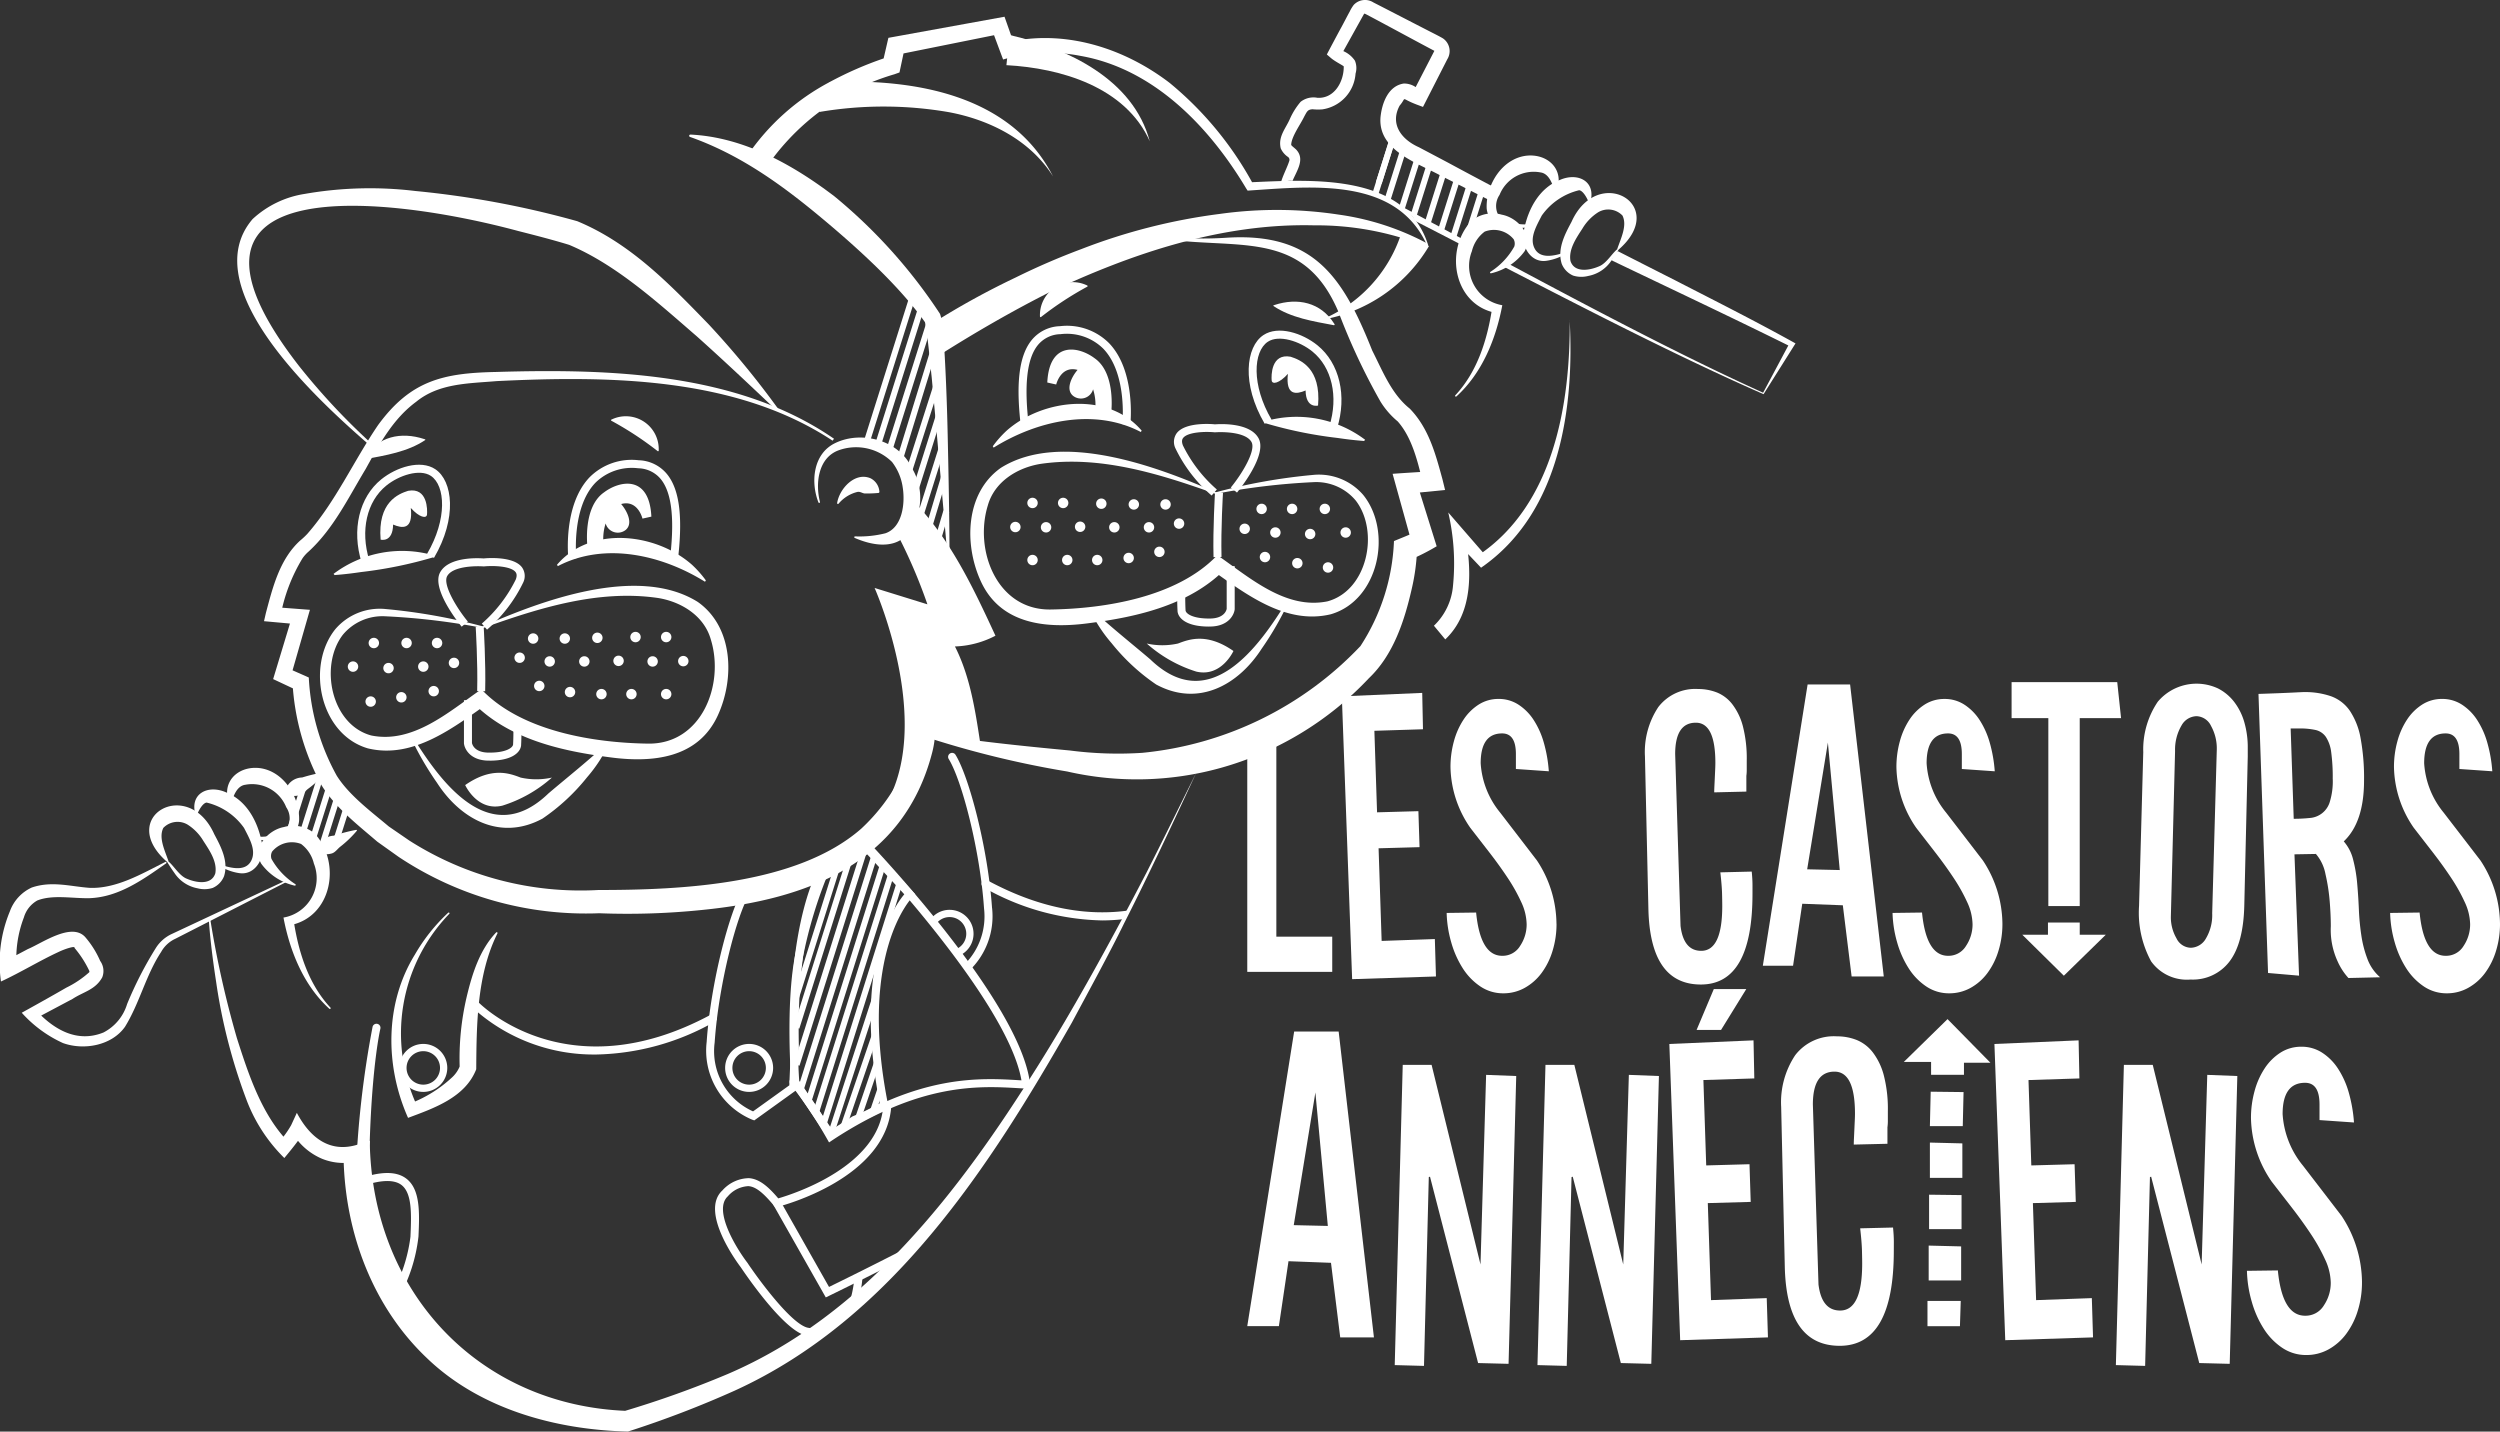 <svg xmlns="http://www.w3.org/2000/svg" xmlns:xlink="http://www.w3.org/1999/xlink" width="266.957" height="152.871" viewBox="0 0 266.957 152.871"><rect x="0" y="0" width="266.957" height="152.871" fill="#333333" stroke="none"/><defs><clipPath id="a"><rect width="266.957" height="152.871" fill="none"/></clipPath></defs><g clip-path="url(#a)"><path d="M99,55.581c3.976,4.063,6.45,9.324,8.813,14.435a10.038,10.038,0,0,1-6.106,1.051l.58-1.4a4.468,4.468,0,0,1,1.1,1.3c1.7,3.249,2.251,6.911,2.8,10.494l-.9.187a.894.894,0,0,1-.193.029c-.045,0-.123,0-.167,0a32.467,32.467,0,0,1-4.973-1.162l1.413-1.148a10.126,10.126,0,0,1-.307,3.113c-3.07,11.884-13.4,15.7-24.506,16.813a77.876,77.876,0,0,1-11.053.358,36.068,36.068,0,0,1-21.41-6.014l-2.285-1.628c-2.088-1.793-4.524-3.673-5.976-6.065a26.079,26.079,0,0,1-3.078-10.885l.54.814-2.01-.944-.6-.281.214-.708,1.871-6.182.719,1.05-2.857-.259-.921-.084.2-.876c.732-2.745,1.467-5.729,3.651-7.727a8.1,8.1,0,0,0,.77-.717c3.042-3.477,4.946-7.783,7.557-11.62,3.486-4.769,6.952-5.557,12.588-5.673,12.1-.362,25.813.031,36.1,7.131l-.153.206c-10.326-6.83-23.921-6.947-35.891-6.36-2.976.259-6.131.214-8.566,2.2-2.479,1.823-3.918,4.5-5.4,7.183-1.843,3.044-3.406,6.342-6.084,8.807a3.965,3.965,0,0,0-.652.717,18.2,18.2,0,0,0-2.359,6.18l-.716-.959c.817.06,3.114.239,3.858.293-.138.471-1.871,6.529-2.061,7.183l-.385-.989c.453.216,1.924.847,2.325,1.036a24.076,24.076,0,0,0,2.983,10.48c1.308,2.085,3.677,3.839,5.562,5.425l2.184,1.5a34.012,34.012,0,0,0,20.2,5.284c8.818,0,21.186-.54,28.054-6.54,3.412-3.162,6.156-7.93,5.63-12.686,1.784.567,3.692,1.226,5.512,1.637l.253.047.1.015.024,0h-.017a.819.819,0,0,0-.188.028l-.765,1.111a40.668,40.668,0,0,0-1.571-7.868,5.317,5.317,0,0,0-1.092-1.989l-2.157-1.893c2.307.452,5.2,1.093,7.442.076l-.315.838c-2.033-4.928-4.073-10.057-7.524-14.187L99,55.581" transform="translate(-1.516 -2.132)" fill="#fff"/><path d="M41,48.767c-5.311-4.6-19-16.881-12.665-24.291a10.55,10.55,0,0,1,5.549-2.685A40.482,40.482,0,0,1,45.7,21.476,99.4,99.4,0,0,1,63,24.7c5.678,2.352,9.879,6.73,14.009,10.986a94.892,94.892,0,0,1,7.4,8.986c.091.118-.086.278-.194.169-2.809-2.665-5.611-5.31-8.469-7.865-4.153-3.588-8.552-7.617-13.6-9.745-1.741-.535-3.616-1.018-5.464-1.486-13.482-3.644-40.045-7-23.392,14.415a71.212,71.212,0,0,0,7.873,8.411c.13.1-.042.307-.166.2" transform="translate(-1.363 -1.082)" fill="#fff"/><path d="M105.092,59.7c-.36-4.174-1.268-14.647-1.648-18.667-.174-1.542-.413-4.419-.716-5.857-2.78-3.939-7.343-8.064-11.331-11.37-4.177-3.464-8.571-6.586-13.76-8.411a.13.13,0,0,1,.045-.252c5.677.268,10.952,3.217,15.384,6.6a55.907,55.907,0,0,1,11.269,12.549,6.673,6.673,0,0,1,.345,1.926c.248,3.561.394,7.411.474,10.969.091,4.169.177,8.335.195,12.5,0,.151-.246.176-.256.011" transform="translate(-3.958 -0.773)" fill="#fff"/><path d="M62.675,63.4c3.58-4.212,10.561-3.411,14.413-.006a11.5,11.5,0,0,1,1.486,1.674l-.092.144c-4.583-2.858-10.718-4.291-15.715-1.668l-.092-.144" transform="translate(-3.199 -3.09)" fill="#fff"/><path d="M48.247,62.658a45.289,45.289,0,0,1-7.764,1.592c-.863.128-1.755.24-2.838.325l-.111-.13a12.16,12.16,0,0,1,10.755-1.954l-.041.166" transform="translate(-1.916 -3.166)" fill="#fff"/><path d="M92.076,56.169c-.855-2.178-.582-5.221,1.8-6.349,2.823-1.363,6.816-.291,8.167,2.656a6.147,6.147,0,0,1-.649,7.28c-1.509,1.448-3.83.9-5.444.2a.087.087,0,0,1,.034-.167,11.389,11.389,0,0,0,3.25-.334c1.788-.626,2.11-3.138,1.843-4.866a5.8,5.8,0,0,0-1.144-2.743,5.474,5.474,0,0,0-5.692-1.254c-2.178.788-2.52,3.5-2.006,5.52a.086.086,0,0,1-.162.055" transform="translate(-4.677 -2.513)" fill="#fff"/><path d="M68.866,47.166a3.509,3.509,0,0,1,4.982,3.345.07.07,0,0,1-.113.051,35.177,35.177,0,0,0-4.942-3.242c-.084-.062,0-.137.073-.155" transform="translate(-3.51 -2.391)" fill="#fff"/><path d="M41.007,51.385c1.441-2.292,3.906-2.809,6.378-2,.048.013.148.028.123.1-1.885,1.274-4.266,1.644-6.468,2.06-.106,0-.087-.107-.033-.168" transform="translate(-2.091 -2.503)" fill="#fff"/><path d="M53.407,70.253c6.265-2.773,16.564-6.6,22.938-2.614,3.808,2.679,3.945,8.173,2.159,12.087-2.1,4.627-6.974,5.106-11.442,4.518-5.361-.688-11.122-1.979-14.983-6.118l2.021.24c-3.7,2.576-8.06,6.1-12.978,4.913-5.148-1.5-6.615-8.855-3.462-12.746A6.236,6.236,0,0,1,43.018,68.4a61.968,61.968,0,0,1,10.389,1.855m.019.17a72.985,72.985,0,0,0-10.438-1.251,5.493,5.493,0,0,0-4.552,1.989c-2.518,3.312-1.226,9.592,3.049,10.74,4.425.894,8.245-2.49,11.641-4.857l.117-.086.094.111c4.242,4.367,11.844,5.62,17.722,5.7,5.7.072,8.167-6.307,6.684-11.113-.708-2.524-3.131-4.025-5.61-4.433-6.372-.939-12.744,1.062-18.706,3.2" transform="translate(-1.838 -3.365)" fill="#fff"/><path d="M54.526,70.443l-.558-.648a15.058,15.058,0,0,0,3.621-4.7c.2-.512.035-.729-.019-.8-.483-.637-2.337-.71-3.392-.605-.952-.07-3.342-.018-3.915,1.048-.482.894,1,3.37,2.215,4.843l-.66.543c-.336-.408-3.25-4.04-2.308-5.791s4.283-1.525,4.661-1.495c.251-.032,3.151-.282,4.08.94a1.593,1.593,0,0,1,.137,1.627,15.631,15.631,0,0,1-3.861,5.034" transform="translate(-2.518 -3.205)" fill="#fff"/><path d="M54.541,77.412l-.855-.023c.078-3-.156-6.814-.158-6.852l.853-.053c0,.039.238,3.887.159,6.928" transform="translate(-2.732 -3.598)" fill="#fff"/><path d="M61.209,77.158a.556.556,0,1,1-.556-.556.556.556,0,0,1,.556.556" transform="translate(-3.068 -3.91)" fill="#fff"/><path d="M62.381,74.4a.556.556,0,1,1-.556-.556.556.556,0,0,1,.556.556" transform="translate(-3.127 -3.769)" fill="#fff"/><path d="M60.519,71.823a.556.556,0,1,1-.556-.556.556.556,0,0,1,.556.556" transform="translate(-3.032 -3.638)" fill="#fff"/><path d="M59,73.979a.556.556,0,1,1-.556-.556.556.556,0,0,1,.556.556" transform="translate(-2.955 -3.748)" fill="#fff"/><path d="M51.611,74.565a.556.556,0,1,1-.556-.556.556.556,0,0,1,.556.556" transform="translate(-2.578 -3.778)" fill="#fff"/><path d="M49.707,72.326a.556.556,0,1,1-.556-.556.556.556,0,0,1,.556.556" transform="translate(-2.48 -3.663)" fill="#fff"/><path d="M46.275,72.326a.556.556,0,1,1-.556-.556.556.556,0,0,1,.556.556" transform="translate(-2.305 -3.663)" fill="#fff"/><path d="M48.158,74.981a.556.556,0,1,1-.556-.556.556.556,0,0,1,.556.556" transform="translate(-2.401 -3.799)" fill="#fff"/><path d="M49.33,77.744a.556.556,0,1,1-.556-.556.556.556,0,0,1,.556.556" transform="translate(-2.461 -3.94)" fill="#fff"/><path d="M45.689,78.434a.556.556,0,1,1-.556-.556.556.556,0,0,1,.556.556" transform="translate(-2.275 -3.975)" fill="#fff"/><path d="M44.245,75.15a.556.556,0,1,1-.556-.556.556.556,0,0,1,.556.556" transform="translate(-2.202 -3.808)" fill="#fff"/><path d="M42.592,72.326a.556.556,0,1,1-.556-.556.556.556,0,0,1,.556.556" transform="translate(-2.117 -3.663)" fill="#fff"/><path d="M40.249,74.981a.556.556,0,1,1-.556-.556.556.556,0,0,1,.556.556" transform="translate(-1.998 -3.799)" fill="#fff"/><path d="M42.237,78.915a.556.556,0,1,1-.557-.556.556.556,0,0,1,.557.556" transform="translate(-2.099 -4)" fill="#fff"/><path d="M64.082,71.823a.556.556,0,1,1-.556-.556.556.556,0,0,1,.556.556" transform="translate(-3.214 -3.638)" fill="#fff"/><path d="M66.279,74.4a.556.556,0,1,1-.556-.556.556.556,0,0,1,.556.556" transform="translate(-3.326 -3.769)" fill="#fff"/><path d="M64.668,77.848a.556.556,0,1,1-.556-.556.556.556,0,0,1,.556.556" transform="translate(-3.244 -3.945)" fill="#fff"/><path d="M68.205,78.078a.556.556,0,1,1-.556-.556.556.556,0,0,1,.556.556" transform="translate(-3.425 -3.957)" fill="#fff"/><path d="M70.13,74.334a.556.556,0,1,1-.556-.556.556.556,0,0,1,.556.556" transform="translate(-3.523 -3.766)" fill="#fff"/><path d="M67.744,71.74a.556.556,0,1,1-.556-.556.556.556,0,0,1,.556.556" transform="translate(-3.401 -3.633)" fill="#fff"/><path d="M72.038,71.656a.556.556,0,1,1-.556-.556.556.556,0,0,1,.556.556" transform="translate(-3.62 -3.629)" fill="#fff"/><path d="M73.963,74.4a.556.556,0,1,1-.556-.556.556.556,0,0,1,.556.556" transform="translate(-3.719 -3.769)" fill="#fff"/><path d="M71.578,78.078a.556.556,0,1,1-.556-.556.556.556,0,0,1,.556.556" transform="translate(-3.597 -3.957)" fill="#fff"/><path d="M75.491,78.078a.556.556,0,1,1-.556-.556.556.556,0,0,1,.556.556" transform="translate(-3.797 -3.957)" fill="#fff"/><path d="M77.416,74.364a.556.556,0,1,1-.556-.556.556.556,0,0,1,.556.556" transform="translate(-3.895 -3.767)" fill="#fff"/><path d="M75.491,71.656a.556.556,0,1,1-.556-.556.556.556,0,0,1,.556.556" transform="translate(-3.797 -3.629)" fill="#fff"/><path d="M40.669,62.74c-1.088-3.481-.269-6.966,2.089-8.879,1.617-1.311,4.19-2.14,5.771-1.093,1.879,1.245,2.362,5.218-.133,9.468l-.737-.433c2.17-3.7,1.958-7.288.4-8.321-1.182-.783-3.392-.067-4.761,1.044-2.083,1.69-2.794,4.815-1.811,7.96Z" transform="translate(-2.052 -2.669)" fill="#fff"/><path d="M46.208,82.544c3.214,5.307,8.464,12.414,14.706,6.394,1.877-1.6,4.573-3.742,6.33-5.44l.143.093a15.35,15.35,0,0,1-2.341,3.616,21.687,21.687,0,0,1-4.77,4.421c-4.461,2.413-8.726.1-11.257-3.821a32.983,32.983,0,0,1-2.964-5.184Z" transform="translate(-2.351 -4.213)" fill="#fff"/><path d="M52.345,88.271s1.28,2.83,3.962,2.2a14.425,14.425,0,0,0,5.3-3,7.683,7.683,0,0,1-3.34,0c-1.187-.455-3.094-1.17-5.922.8" transform="translate(-2.672 -4.439)" fill="#fff"/><path d="M54.951,85.244H54.8c-1.9-.028-2.528-1.218-2.593-1.843l0-4.609h.855v4.564c.011.059.182,1.009,1.753,1.032,1.83.027,2.588-.5,2.638-.857a26.265,26.265,0,0,0,0-2.719l.854-.036a26.613,26.613,0,0,1,0,2.871c-.106.779-1.045,1.6-3.349,1.6" transform="translate(-2.665 -4.022)" fill="#fff"/><path d="M75.588,62.945l-.848-.109c.6-4.6.292-7.559-.927-9.041a3.2,3.2,0,0,0-2.4-1.148A5.535,5.535,0,0,0,66.835,54.2c-2.581,2.7-2.035,8-2.029,8.049l-.85.094c-.025-.233-.592-5.745,2.26-8.733a6.353,6.353,0,0,1,5.252-1.82,4.055,4.055,0,0,1,3,1.459c1.4,1.7,1.752,4.776,1.116,9.693" transform="translate(-3.261 -2.643)" fill="#fff"/><path d="M42.829,60.441s1.3.361,1.332-1.609c.973.416,2.151.6,1.888-1.776.916,1.027,1.689,1.171,1.733.7s.079-2.917-2.019-2.528c-1.046.333-3.27,1.22-2.934,5.217" transform="translate(-2.184 -2.817)" fill="#fff"/><path d="M66.1,61.159s-.526-4.217,1.776-5.807c1.645-1.245,4.831-1.916,5.05,2.593-.605.138-.951.211-.951.211S71.494,56.112,69.7,56.6c.623.726,1.313,2.073.484,2.765a1.352,1.352,0,0,1-2.142-.692,5.428,5.428,0,0,0-.16,2.662,8.267,8.267,0,0,1-1.776-.173" transform="translate(-3.371 -2.778)" fill="#fff"/><path d="M94.2,56.451c.24-1.515,1.891-3.348,3.565-2.641a1.738,1.738,0,0,1,.949,1.44.12.12,0,0,1-.112.129,12.993,12.993,0,0,1-1.372.055c-.3.022-.5-.209-.839-.171a3.8,3.8,0,0,0-2.04,1.264.088.088,0,0,1-.151-.076" transform="translate(-4.808 -2.739)" fill="#fff"/><path d="M84.6,124.6l-.209-.072a7.979,7.979,0,0,1-4.875-8.3c.432-6.352,2.451-14.006,3.9-16.35a.427.427,0,1,1,.727.449c-1.4,2.261-3.349,9.725-3.773,15.959a7.047,7.047,0,0,0,4.1,7.352l3.871-2.781.17-4.022c-.358-13.762,2.971-19.214,3.113-19.44a.428.428,0,0,1,.725.456c-.034.053-3.333,5.5-2.983,18.992l-.188,4.466Z" transform="translate(-4.057 -4.961)" fill="#fff"/><path d="M84.16,117.469a2.562,2.562,0,1,0,2.561,2.562,2.562,2.562,0,0,0-2.561-2.562m0,4.349a1.787,1.787,0,1,1,1.787-1.787,1.787,1.787,0,0,1-1.787,1.787" transform="translate(-4.165 -5.996)" fill="#fff"/><path d="M47.494,117.469a2.562,2.562,0,1,0,2.561,2.562,2.562,2.562,0,0,0-2.561-2.562m0,4.349a1.787,1.787,0,1,1,1.787-1.787,1.787,1.787,0,0,1-1.787,1.787" transform="translate(-2.294 -5.996)" fill="#fff"/><path d="M50.226,102.821a18.366,18.366,0,0,0-3.383,20.642l-.856-.365a13.832,13.832,0,0,0,4.572-2.846,3.281,3.281,0,0,0,.819-1.243l-.04.312a28.831,28.831,0,0,1,.74-7.616c.582-2.45,1.385-5.036,3.154-6.9a.087.087,0,0,1,.134.107c-2.2,4.418-2.228,9.7-2.265,14.509-1.172,3.011-4.511,4.153-7.28,5.189-2.466-5.538-2.5-12.2.727-17.431a19.325,19.325,0,0,1,3.563-4.479.086.086,0,0,1,.115.127" transform="translate(-2.248 -5.241)" fill="#fff"/><path d="M66.377,118.351a19.206,19.206,0,0,1-13.236-5.028.427.427,0,0,1,.623-.585c.092.1,9.419,9.692,24.877,1.344a.427.427,0,1,1,.406.752,26.542,26.542,0,0,1-12.67,3.518" transform="translate(-2.707 -5.748)" fill="#fff"/><path d="M93.061,126.807l-.226-.4a46.124,46.124,0,0,0-3.9-5.824.428.428,0,0,1,.661-.543,46.918,46.918,0,0,1,3.76,5.55c9.385-6.06,15.8-5.677,20.051-5.423l.2.011c-1.477-8.64-17.008-24.935-17.168-25.1a.427.427,0,0,1,.617-.591c.674.7,16.514,17.323,17.472,26.1l.054.5-1.223-.069c-4.2-.249-10.557-.629-19.911,5.532Z" transform="translate(-4.534 -4.816)" fill="#fff"/><path d="M92.62,145.429l-5.6-9.881a.427.427,0,1,1,.744-.421l5.2,9.182c1.112-.544,4.62-2.267,8.133-4.078a.427.427,0,1,1,.392.759c-4.237,2.185-8.468,4.243-8.511,4.263Z" transform="translate(-4.439 -6.886)" fill="#fff"/><path d="M40.463,131.782h-.014a.427.427,0,0,1-.414-.441,104.47,104.47,0,0,1,1.791-15.8.427.427,0,0,1,.837.174c-.015.072-.86,3.607-1.136,11.987-.008.231-.834,4.085-1.064,4.085" transform="translate(-2.044 -5.88)" fill="#fff"/><path d="M95.875,147.325a.427.427,0,0,1-.4-.577,12.189,12.189,0,0,0,.624-2.924.422.422,0,0,1,.457-.4.428.428,0,0,1,.4.456,12.859,12.859,0,0,1-.677,3.162.427.427,0,0,1-.4.278" transform="translate(-4.872 -7.321)" fill="#fff"/><path d="M91.507,149.1h-.033c-.234-.018-1-.1-1.326-.169-2.407-.576-6.481-6.6-6.938-7.282-.168-.217-4.482-5.9-1.959-8.21a3.864,3.864,0,0,1,2.825-1.306c1.126.078,2.078.912,3.135,2.159,1.663-.482,10.839-3.437,11.217-9.956a.428.428,0,1,1,.854.049c-.451,7.758-11.641,10.685-12.116,10.806l-.263.066-.172-.208c-1.17-1.414-1.957-2.012-2.714-2.064a3.086,3.086,0,0,0-2.188,1.084c-1.618,1.483.95,5.615,2.075,7.081,1.206,1.807,4.678,6.527,6.433,6.947.245.053.929.128,1.2.149a.428.428,0,0,1-.032.854" transform="translate(-4.107 -6.326)" fill="#fff"/><path d="M44.228,145.576a.418.418,0,0,1-.191-.046.427.427,0,0,1-.192-.573,16.9,16.9,0,0,0,2.025-6.153c.1-2.332.206-4.666-.978-5.545-.809-.6-2.269-.537-4.336.189a.428.428,0,1,1-.284-.807c2.385-.838,4.062-.861,5.129-.068,1.549,1.149,1.436,3.713,1.327,6.194a17.384,17.384,0,0,1-2.118,6.572.426.426,0,0,1-.382.236" transform="translate(-2.041 -6.737)" fill="#fff"/><path d="M38.844,129.393c0,.24-.01.482-.009.72.041-.006.079-.026.12-.028a2.565,2.565,0,0,0,.281-.081,10.521,10.521,0,0,0,.916-.548c.139-.09.287-.168.431-.25,0-.269,0-.536.01-.809l.091-1.3-1.21.386c-3.084,1-5.2-.774-6.576-3.367l-.607,1.316a10.222,10.222,0,0,1-.822,1.228c-2.5-2.894-3.809-6.884-4.97-10.514a105.631,105.631,0,0,1-2.824-12.567.086.086,0,0,0-.171.019c.155,2.156.435,4.3.761,6.438a59.915,59.915,0,0,0,3.229,12.616,17.28,17.28,0,0,0,4.067,6.288c.483-.58,1-1.21,1.459-1.834a6.778,6.778,0,0,0,2.582,1.92,6.112,6.112,0,0,0,3.242.365" transform="translate(-1.2 -5.284)" fill="#fff"/><path d="M32.951,99.316a6.127,6.127,0,0,1-3.573-2.348c-.989-1.729.75-3.605,2.428-3.911a3.564,3.564,0,0,1,3.305.716c2.852,3.155,1.8,8.9-2.649,9.768l.373-.561c.5,3.353,1.567,6.831,3.937,9.361.076.068-.035.2-.117.125-2.751-2.5-4.219-6.138-4.9-9.742A4.261,4.261,0,0,0,35,96.951a3.665,3.665,0,0,0-1.365-2.086,2.732,2.732,0,0,0-3.091.812.991.991,0,0,0-.069.782,7.588,7.588,0,0,0,2.552,2.7.086.086,0,0,1-.076.152" transform="translate(-1.485 -4.744)" fill="#fff"/><path d="M18.711,96.672c-5.487-4.78,2.232-9.208,5.029-2.962.7,1.308,1.543,2.889,1.043,4.475a2.293,2.293,0,0,1-1.22,1.259,2.933,2.933,0,0,1-1.617.036,3.785,3.785,0,0,1-2.452-1.62c-.282-.389-.54-.786-.786-1.194a.085.085,0,0,1,.028-.117c.577.343,1.217,1.577,2.06,1.906,1.08.467,2.662.689,3.054-.581.211-1.223-.594-2.4-1.27-3.44a5.208,5.208,0,0,0-1.7-1.759,2.107,2.107,0,0,0-2.582.357c-.522,1.05.149,2.386.546,3.54a.088.088,0,0,1-.137.1" transform="translate(-0.857 -4.626)" fill="#fff"/><path d="M21.989,91.531c-.642-2.243,1.314-3.226,3.217-2.407,2.214.857,3.412,3.068,3.861,5.339.435,1.534-.624,3.611-2.449,3.3a5.546,5.546,0,0,1-2-.73.085.085,0,0,1,.074-.154c1.1.355,2.71.779,3.288-.517.5-1.107-.275-2.369-.8-3.41a6.828,6.828,0,0,0-4-2.716c-.355.036-.775.658-1.023,1.3a.09.09,0,0,1-.169,0" transform="translate(-1.116 -4.535)" fill="#fff"/><path d="M25.812,90.267c-.945-2.263.819-4.07,3.144-3.846,2.632.279,4.378,3.114,4.288,5.609a2.187,2.187,0,0,1-1.086,1.736,5.762,5.762,0,0,1-2.982.334,1.12,1.12,0,0,1-.858-.581.085.085,0,0,1,.151-.078.881.881,0,0,0,.755.319,5.307,5.307,0,0,0,2.6-.71,2.1,2.1,0,0,0,.044-2.439,3.924,3.924,0,0,0-4.379-2.4c-.886.12-1.272,1.191-1.514,2.045a.089.089,0,0,1-.167.009" transform="translate(-1.304 -4.41)" fill="#fff"/><path d="M17.75,97.134c-2.459,1.727-5.072,3.623-8.213,3.727-1.806.036-3.936-.4-5.555.246a3.063,3.063,0,0,0-1.43,1.808A12.265,12.265,0,0,0,1.78,108.3L.5,107.6l2.478-1.306c1.534-.645,4.666-2.888,6.121-1.281a9.935,9.935,0,0,1,1.628,2.617l-.12-.184a1.833,1.833,0,0,1,.312,1.864c-.733,1.346-2.032,1.551-3.158,2.3l-4.1,2.177.163-.98c1.924,2.083,4.413,3.54,7.23,2.393a5.06,5.06,0,0,0,2.52-3.037,39.971,39.971,0,0,1,3.055-5.963,3.994,3.994,0,0,1,1.758-1.538l12.035-5.643c.091-.046.178.105.075.155l-11.815,6.041a3.312,3.312,0,0,0-1.473,1.383c-1.644,2.5-2.285,5.433-3.86,7.993-1.422,2.016-4.4,2.543-6.627,1.739a13.28,13.28,0,0,1-4.4-3.236c1.59-.883,3.2-1.775,4.766-2.684a10.6,10.6,0,0,0,2.448-1.647.228.228,0,0,0,0-.14,11.184,11.184,0,0,0-1.589-2.463c.143-.239-.949.083-1.7.447-1.995.919-4.065,2.191-6.144,3.152a14.3,14.3,0,0,1,.951-7.491A4.448,4.448,0,0,1,3.4,99.72c2.151-.727,4.112-.108,6.186.038,2.84.1,5.549-1.5,8.064-2.766a.086.086,0,0,1,.095.142" transform="translate(0 -4.95)" fill="#fff"/><path d="M35.691,95.664A1.879,1.879,0,0,1,37.479,94a18.613,18.613,0,0,1,2.365-.617.09.09,0,0,1,.1.074,11.616,11.616,0,0,1-1.81,1.741c-.311.254-.549.641-.957.72a2.251,2.251,0,0,1-1.408-.1.133.133,0,0,1-.083-.15" transform="translate(-1.822 -4.766)" fill="#fff"/><path d="M32.058,89.091A1.906,1.906,0,0,1,33.9,87.457a18.943,18.943,0,0,1,2.394-.572.09.09,0,0,1,.1.076,11.81,11.81,0,0,1-1.865,1.71c-.32.248-.569.631-.98.7a2.282,2.282,0,0,1-1.415-.131.132.132,0,0,1-.079-.152" transform="translate(-1.636 -4.435)" fill="#fff"/><path d="M93.033,126.458l-4-5.943-.008-.113c-.026-.335-.6-8.26.394-13.465A48.662,48.662,0,0,1,92.33,97.4l.053-.121,4.492-2.754,5.4,5.8-.3.293c-.059.057-5.854,5.959-2.612,22.156l.061.3-.27.152a24.321,24.321,0,0,1-3.257,1.592l-2.259,1.43Zm-3.161-6.232,3.5,5.2,2.2-1.392a21.6,21.6,0,0,0,2.9-1.4c-2.846-14.6,1.442-20.9,2.632-22.32l-4.373-4.694-3.667,2.249a48.225,48.225,0,0,0-2.8,9.224c-.907,4.766-.455,12.134-.389,13.13" transform="translate(-4.535 -4.825)" fill="#fff"/><path d="M100.362,59.961a55.875,55.875,0,0,1,3.211,7.487L97.933,65.7s9.392,21.082-3.925,27.936,3.816-.857,5.668-3.848,3.657-5.026,3.9-6.852a8.643,8.643,0,0,1,.548-2.435l4.535,1.4s-1.271-10.8-3.812-11.358c2.223.238,4.21.536,4.646-.159s-2.72-6.334-2.72-6.334-3.058-6.414-4.409-6.87-2,2.779-2,2.779" transform="translate(-4.542 -2.917)" fill="#fff"/><rect width="16.443" height="0.641" transform="matrix(0.301, -0.954, 0.954, 0.301, 92.227, 47.153)" fill="#fff"/><rect width="16.442" height="0.641" transform="translate(84.621 106.655) rotate(-72.504)" fill="#fff"/><rect width="19.581" height="0.641" transform="translate(84.742 109.648) rotate(-72.504)" fill="#fff"/><rect width="23.733" height="0.641" transform="translate(84.761 113.607) rotate(-72.504)" fill="#fff"/><rect width="26.633" height="0.641" transform="translate(85.113 116.503) rotate(-72.504)" fill="#fff"/><rect width="26.613" height="0.641" transform="translate(85.989 117.596) rotate(-72.504)" fill="#fff"/><rect width="27.085" height="0.641" transform="translate(86.817 118.733) rotate(-72.504)" fill="#fff"/><rect width="27.086" height="0.641" transform="translate(87.632 119.962) rotate(-72.504)" fill="#fff"/><rect width="15.683" height="0.641" transform="translate(88.326 121.281) rotate(-71.968)" fill="#fff"/><rect width="10.285" height="0.642" transform="matrix(0.324, -0.946, 0.946, 0.324, 89.778, 120.17)" fill="#fff"/><rect width="6.688" height="0.642" transform="matrix(0.322, -0.947, 0.947, 0.322, 91.267, 119.489)" fill="#fff"/><rect width="2.727" height="0.642" transform="matrix(0.322, -0.947, 0.947, 0.322, 92.847, 118.745)" fill="#fff"/><rect width="16.443" height="0.641" transform="matrix(0.301, -0.954, 0.954, 0.301, 93.335, 47.765)" fill="#fff"/><path d="M156.375,15.259l-1.994,6.308a1.551,1.551,0,0,1,.618.173l1.888-5.975a1.431,1.431,0,0,1-.512-.506" transform="translate(-7.88 -0.779)" fill="#fff"/><path d="M156.561,14.7l-1.739,5.5.612.193,1.687-5.339a1.4,1.4,0,0,1-.56-.357" transform="translate(-7.903 -0.75)" fill="#fff"/><path d="M155.984,22.113a1.214,1.214,0,0,1,.415.245l1.639-5.184-.02,0a1.449,1.449,0,0,1-.562-.286l-1.633,5.168a1.268,1.268,0,0,1,.161.06" transform="translate(-7.954 -0.862)" fill="#fff"/><path d="M157.831,23.242a1.267,1.267,0,0,1,.146.176L159.7,17.98a1.537,1.537,0,0,1-.583-.284l-1.667,5.276a1.225,1.225,0,0,1,.385.27" transform="translate(-8.037 -0.903)" fill="#fff"/><path d="M158.84,23.841a1.213,1.213,0,0,1,.5.252l1.69-5.345a1.69,1.69,0,0,1-.564-.344l-1.715,5.424Z" transform="translate(-8.103 -0.939)" fill="#fff"/><path d="M160.933,24.9l1.791-5.666a1.529,1.529,0,0,1-.574-.309L160.324,24.7a1.52,1.52,0,0,1,.609.2" transform="translate(-8.183 -0.966)" fill="#fff"/><path d="M162.386,25.85l1.914-6.055a1.474,1.474,0,0,1-.6-.23l-1.886,5.964a1.556,1.556,0,0,1,.571.321" transform="translate(-8.26 -0.999)" fill="#fff"/><path d="M163.735,26.709l1.945-6.156a1.764,1.764,0,0,1-.434-.037,1.332,1.332,0,0,1-.2-.072L163.16,26.4a1.411,1.411,0,0,1,.575.307" transform="translate(-8.328 -1.044)" fill="#fff"/><path d="M165.162,27.178l1.871-5.921a1.5,1.5,0,0,1-.594-.246l-1.888,5.975a1.529,1.529,0,0,1,.611.192" transform="translate(-8.399 -1.073)" fill="#fff"/><rect width="15.686" height="0.641" transform="matrix(0.301, -0.954, 0.954, 0.301, 94.642, 48.014)" fill="#fff"/><rect width="13.429" height="0.641" transform="translate(95.744 49.093) rotate(-72.879)" fill="#fff"/><rect width="11.467" height="0.641" transform="matrix(0.305, -0.952, 0.952, 0.305, 96.497, 51.049)" fill="#fff"/><rect width="12.172" height="0.641" transform="matrix(0.301, -0.954, 0.954, 0.301, 96.465, 55.331)" fill="#fff"/><rect width="11.318" height="0.641" transform="matrix(0.301, -0.954, 0.954, 0.301, 97.086, 57.793)" fill="#fff"/><rect width="9.931" height="0.641" transform="translate(97.704 60.19) rotate(-73.334)" fill="#fff"/><rect width="7.961" height="0.642" transform="matrix(0.285, -0.958, 0.958, 0.285, 98.475, 62.126)" fill="#fff"/><path d="M143.456,104.232V83.446a1.736,1.736,0,0,1-.886-.175c-.521-.278-1.066-.51-1.609-.744a4.272,4.272,0,0,1-.61.143v25.323h9.073v-3.761Z" transform="translate(-7.164 -4.212)" fill="#fff"/><path d="M161.043,108.251l-8.951.286-1.1-30.2,8.584-.367.081,3.882-5.19.164.286,8.706,4.415-.123.122,3.842-4.374.122.327,9.891,5.681-.2Z" transform="translate(-7.707 -3.98)" fill="#fff"/><path d="M174.519,102.646a9.7,9.7,0,0,1-.429,2.922,7.716,7.716,0,0,1-1.185,2.371,5.661,5.661,0,0,1-1.8,1.573,4.639,4.639,0,0,1-2.268.572,4.325,4.325,0,0,1-2.453-.735,6.577,6.577,0,0,1-1.88-1.942,10.382,10.382,0,0,1-1.226-2.759,12.384,12.384,0,0,1-.491-3.147l3.147-.042q.45,4.619,2.779,4.619a2.18,2.18,0,0,0,1.922-1.063,4.11,4.11,0,0,0,.694-2.289,5.784,5.784,0,0,0-.571-2.37,18.672,18.672,0,0,0-1.451-2.594q-.88-1.328-1.942-2.7t-2.044-2.637a11.724,11.724,0,0,1-2.125-6.5,10.313,10.313,0,0,1,.367-2.759,7.963,7.963,0,0,1,1.042-2.33,5.444,5.444,0,0,1,1.615-1.593,3.893,3.893,0,0,1,2.125-.593,3.827,3.827,0,0,1,2.085.593,5.506,5.506,0,0,1,1.635,1.634,8.848,8.848,0,0,1,1.1,2.452,14.945,14.945,0,0,1,.531,3.045l-3.515-.245V84.539q0-2.208-1.472-2.207-2.289,0-2.289,3.188a9.184,9.184,0,0,0,2.085,5.271l3.924,5.109a12.4,12.4,0,0,1,2.084,6.744" transform="translate(-8.309 -4.015)" fill="#fff"/><path d="M196.584,99.4q0,9.688-5.517,9.687-5.436,0-5.6-8.134L185.1,84.727a8.654,8.654,0,0,1,1.43-5.272,4.967,4.967,0,0,1,4.251-1.922,5.457,5.457,0,0,1,2,.368,3.95,3.95,0,0,1,1.655,1.267,6.624,6.624,0,0,1,1.125,2.351,13.763,13.763,0,0,1,.409,3.658V86.24a4.8,4.8,0,0,1-.041.571v1.676l-3.433.082q0-.245.02-.653c.014-.272.028-.566.042-.879s.027-.613.041-.9.02-.524.02-.716q0-4.29-2.084-4.291-2.208,0-2.208,3.352l.573,18.351q.326,2.658,2.207,2.657,2.246,0,2.248-4.783,0-.448-.021-1.308t-.184-2.289l3.352-.082c.027.273.047.531.061.777s.021.476.021.695Z" transform="translate(-9.448 -3.958)" fill="#fff"/><path d="M211.279,108.2h-3.433l-.939-7.6-4.333-.164-.981,6.622h-3.228l4.782-30.041h4.537Zm-4.7-11.363-1.267-13.611L203.1,96.758Z" transform="translate(-10.125 -3.931)" fill="#fff"/><path d="M224.694,102.646a9.7,9.7,0,0,1-.429,2.922,7.716,7.716,0,0,1-1.185,2.371,5.661,5.661,0,0,1-1.8,1.573,4.639,4.639,0,0,1-2.268.572,4.325,4.325,0,0,1-2.453-.735,6.577,6.577,0,0,1-1.88-1.942,10.382,10.382,0,0,1-1.226-2.759,12.382,12.382,0,0,1-.491-3.147l3.147-.042q.45,4.619,2.78,4.619a2.18,2.18,0,0,0,1.922-1.063,4.11,4.11,0,0,0,.694-2.289,5.784,5.784,0,0,0-.571-2.37,18.674,18.674,0,0,0-1.451-2.594q-.88-1.328-1.942-2.7T215.5,92.427a11.724,11.724,0,0,1-2.125-6.5,10.314,10.314,0,0,1,.367-2.759,7.963,7.963,0,0,1,1.042-2.33,5.444,5.444,0,0,1,1.615-1.593,3.893,3.893,0,0,1,2.125-.593,3.827,3.827,0,0,1,2.085.593,5.506,5.506,0,0,1,1.635,1.634,8.848,8.848,0,0,1,1.1,2.452,14.947,14.947,0,0,1,.531,3.045l-3.515-.245V84.539q0-2.208-1.472-2.207-2.289,0-2.289,3.188a9.184,9.184,0,0,0,2.085,5.271L222.61,95.9a12.4,12.4,0,0,1,2.084,6.744" transform="translate(-10.87 -4.015)" fill="#fff"/><path d="M238.047,80.6h-4.414v20.069h-3.352V80.6h-3.924V76.759h11.281Zm-1.634,23.134-4.476,4.374-4.434-4.374h2.738v-1.308h3.393v1.308Z" transform="translate(-11.554 -3.918)" fill="#fff"/><path d="M251.94,100.545q-.083,4.051-1.553,6.015a4.9,4.9,0,0,1-4.169,1.964,4.694,4.694,0,0,1-4.23-1.943,10.853,10.853,0,0,1-1.288-5.914l.45-16.41a9.088,9.088,0,0,1,1.552-5.4,5.412,5.412,0,0,1,6.438-1.412,5.11,5.11,0,0,1,1.717,1.432,6.489,6.489,0,0,1,1.083,2.17,9.723,9.723,0,0,1,.368,2.761v.9ZM249,84a4.958,4.958,0,0,0-.613-2.555,1.79,1.79,0,0,0-1.553-1.042,1.889,1.889,0,0,0-1.593.981,5.1,5.1,0,0,0-.695,2.738l-.45,17.7a4.467,4.467,0,0,0,.593,2.288,1.747,1.747,0,0,0,1.533,1.022,1.912,1.912,0,0,0,1.635-1.022,4.864,4.864,0,0,0,.653-2.656Z" transform="translate(-12.286 -3.927)" fill="#fff"/><path d="M263.743,108.41a6.671,6.671,0,0,1-1.164-1.8,8.031,8.031,0,0,1-.716-3.72q0-1.226-.122-2.7a19.955,19.955,0,0,0-.45-2.882,4.589,4.589,0,0,0-1.021-2.146l-2.289.041.491,12.956-3.311-.286-1.022-29.8q2.453-.081,3.679-.143T259,77.878a8.452,8.452,0,0,1,2.9.45,4.156,4.156,0,0,1,2,1.553,7.725,7.725,0,0,1,1.143,2.922,23.323,23.323,0,0,1,.368,4.517q0,4.455-2.166,6.5a4.623,4.623,0,0,1,1,1.942,15.378,15.378,0,0,1,.43,2.514q.122,1.349.183,2.8a25.906,25.906,0,0,0,.266,2.8,11.936,11.936,0,0,0,.654,2.513,4.79,4.79,0,0,0,1.349,1.942Zm-1.676-21.254a19.854,19.854,0,0,0-.163-2.861,3.841,3.841,0,0,0-.572-1.635,1.829,1.829,0,0,0-1.1-.735,7.7,7.7,0,0,0-1.717-.163h-.94l.327,9.645a15.921,15.921,0,0,0,1.676-.082,2.408,2.408,0,0,0,2.186-1.757,7.437,7.437,0,0,0,.306-2.411" transform="translate(-12.972 -3.975)" fill="#fff"/><path d="M280.685,102.646a9.7,9.7,0,0,1-.429,2.922,7.716,7.716,0,0,1-1.185,2.371,5.66,5.66,0,0,1-1.8,1.573,4.636,4.636,0,0,1-2.268.572,4.325,4.325,0,0,1-2.453-.735,6.577,6.577,0,0,1-1.88-1.942,10.381,10.381,0,0,1-1.226-2.759,12.386,12.386,0,0,1-.491-3.147l3.147-.042q.45,4.619,2.78,4.619a2.18,2.18,0,0,0,1.922-1.063,4.109,4.109,0,0,0,.694-2.289,5.784,5.784,0,0,0-.571-2.37,18.68,18.68,0,0,0-1.451-2.594q-.88-1.328-1.942-2.7t-2.044-2.637a11.724,11.724,0,0,1-2.125-6.5,10.314,10.314,0,0,1,.367-2.759,7.964,7.964,0,0,1,1.042-2.33,5.444,5.444,0,0,1,1.615-1.593,3.893,3.893,0,0,1,2.125-.593,3.827,3.827,0,0,1,2.085.593,5.506,5.506,0,0,1,1.635,1.634,8.847,8.847,0,0,1,1.1,2.452,14.945,14.945,0,0,1,.531,3.045l-3.515-.245V84.539q0-2.208-1.472-2.207-2.289,0-2.289,3.188a9.184,9.184,0,0,0,2.085,5.271L278.6,95.9a12.4,12.4,0,0,1,2.084,6.744" transform="translate(-13.728 -4.015)" fill="#fff"/><path d="M153.876,148.734h-3.6l-.985-7.962-4.538-.172-1.027,6.935H140.35l5.008-31.462h4.751Zm-4.923-11.9-1.328-14.254-2.311,14.169Z" transform="translate(-7.164 -5.925)" fill="#fff"/><path d="M169.918,121.017,169.1,151.75l-3.253-.084-5.137-19.9-.128.043-.513,20.161-3.125-.085.855-32.06h3.082l5.222,21.315.6-20.246Z" transform="translate(-8.011 -6.116)" fill="#fff"/><path d="M185.975,121.017l-.813,30.733-3.253-.084-5.137-19.9-.128.043-.513,20.161-3.125-.085.855-32.06h3.082l5.222,21.315.6-20.246Z" transform="translate(-8.831 -6.116)" fill="#fff"/><path d="M198.375,148.491l-9.374.3-1.156-31.632,8.989-.385.084,4.065-5.436.172.3,9.118,4.622-.129.129,4.024-4.581.128.343,10.36,5.95-.214Zm-5.008-32.831h-2.612l1.84-4.366h3.467Z" transform="translate(-9.588 -5.681)" fill="#fff"/><path d="M212.457,139.516q0,10.145-5.778,10.145-5.694,0-5.865-8.519l-.385-16.993a9.063,9.063,0,0,1,1.5-5.522,5.2,5.2,0,0,1,4.452-2.012,5.7,5.7,0,0,1,2.1.385,4.154,4.154,0,0,1,1.734,1.328,6.929,6.929,0,0,1,1.177,2.461,14.4,14.4,0,0,1,.429,3.832v1.112a4.937,4.937,0,0,1-.044.6v1.755l-3.595.086c0-.171.007-.4.021-.684s.028-.592.043-.92.028-.642.043-.942.022-.549.022-.749q0-4.494-2.184-4.494-2.31,0-2.312,3.51l.6,19.218q.342,2.783,2.312,2.782,2.353,0,2.354-5.009,0-.47-.022-1.369t-.193-2.4l3.51-.085c.027.286.049.557.064.813s.022.5.022.728Z" transform="translate(-10.231 -5.952)" fill="#fff"/><path d="M223.476,119.333h-2.824v1.293h-3.51v-1.38h-2.91l4.666-4.569Zm-3.167,25.435-.086,2.7h-3.467v-2.7Zm.043-5.821v3.638h-3.467V138.86Zm.043-5.479v3.638h-3.467v-3.681Zm.214-11-.084,3.638h-3.511l.086-3.68Zm-.128,5.479v3.681h-3.467V127.86Z" transform="translate(-10.935 -5.853)" fill="#fff"/><path d="M234.955,148.785l-9.374.3-1.156-31.632,8.989-.385.085,4.066-5.436.172.3,9.117,4.622-.128.128,4.023-4.58.129.343,10.359,5.95-.214Z" transform="translate(-11.455 -5.975)" fill="#fff"/><path d="M251.061,121.017l-.813,30.733-3.253-.084-5.137-19.9-.128.043-.513,20.161-3.125-.085.855-32.06h3.082l5.222,21.315.6-20.246Z" transform="translate(-12.153 -6.116)" fill="#fff"/><path d="M265.125,142.915a10.136,10.136,0,0,1-.45,3.06,8.074,8.074,0,0,1-1.241,2.482,5.914,5.914,0,0,1-1.883,1.648,4.858,4.858,0,0,1-2.375.6,4.532,4.532,0,0,1-2.569-.771,6.872,6.872,0,0,1-1.969-2.034,10.866,10.866,0,0,1-1.284-2.89,12.942,12.942,0,0,1-.513-3.295l3.3-.044q.47,4.838,2.91,4.837a2.28,2.28,0,0,0,2.012-1.113,4.3,4.3,0,0,0,.728-2.4,6.06,6.06,0,0,0-.6-2.482,19.534,19.534,0,0,0-1.52-2.718q-.921-1.391-2.033-2.825t-2.141-2.761a12.285,12.285,0,0,1-2.225-6.806,10.769,10.769,0,0,1,.385-2.889,8.292,8.292,0,0,1,1.091-2.44,5.715,5.715,0,0,1,1.69-1.669,4.089,4.089,0,0,1,2.226-.621,4.016,4.016,0,0,1,2.184.621,5.767,5.767,0,0,1,1.712,1.712,9.252,9.252,0,0,1,1.156,2.568,15.692,15.692,0,0,1,.556,3.189l-3.681-.257v-1.669q0-2.312-1.541-2.312-2.4,0-2.4,3.339a9.621,9.621,0,0,0,2.184,5.521l4.109,5.35a12.98,12.98,0,0,1,2.183,7.063" transform="translate(-12.906 -6.012)" fill="#fff"/><path d="M35.194,95.1l2.093-6.623a4.667,4.667,0,0,1-.589-.264l-2.04,6.458a4.637,4.637,0,0,1,.536.429" transform="translate(-1.769 -4.502)" fill="#fff"/><path d="M34.378,93.405l1.912-6.049a5.282,5.282,0,0,1-.628-.141l-1.893,5.992a5.026,5.026,0,0,1,.609.2" transform="translate(-1.724 -4.452)" fill="#fff"/><path d="M32.948,93.119,34.62,87.83a5.45,5.45,0,0,1-.719.149l-1.515,4.794a4.534,4.534,0,0,1,.563.346" transform="translate(-1.653 -4.483)" fill="#fff"/><path d="M36.219,95.91l1.959-6.2a4.7,4.7,0,0,1-.557-.365L35.68,95.491a4.573,4.573,0,0,1,.539.419" transform="translate(-1.821 -4.561)" fill="#fff"/><path d="M37.41,94.577a6.27,6.27,0,0,1,.651.034l1.327-4.2a4.819,4.819,0,0,1-.527-.462L37.4,94.578h.01" transform="translate(-1.909 -4.591)" fill="#fff"/><path d="M127.617,48.309C124.036,44.1,117.056,44.9,113.2,48.3a11.5,11.5,0,0,0-1.486,1.674l.092.144c4.583-2.858,10.718-4.291,15.715-1.668l.092-.144" transform="translate(-5.702 -2.319)" fill="#fff"/><path d="M142.321,47.568a45.289,45.289,0,0,0,7.764,1.592c.863.128,1.755.241,2.838.325l.111-.13A12.163,12.163,0,0,0,142.28,47.4l.041.166" transform="translate(-7.262 -2.395)" fill="#fff"/><path d="M122.006,32.076a3.51,3.51,0,0,0-4.982,3.345.07.07,0,0,0,.113.051,35.087,35.087,0,0,1,4.942-3.241c.084-.063,0-.137-.073-.156" transform="translate(-5.973 -1.621)" fill="#fff"/><path d="M149.787,36.3c-1.441-2.292-3.906-2.809-6.378-2-.048.013-.148.028-.123.1,1.885,1.274,4.266,1.644,6.468,2.06.106,0,.087-.107.033-.168" transform="translate(-7.314 -1.732)" fill="#fff"/><path d="M135.393,55.163a61.968,61.968,0,0,1,10.389-1.855,6.236,6.236,0,0,1,5.357,2.134c3.153,3.892,1.686,11.251-3.462,12.746-4.917,1.186-9.283-2.336-12.978-4.913l2.021-.24c-3.861,4.139-9.622,5.43-14.983,6.118-4.468.588-9.344.109-11.442-4.518-1.786-3.913-1.649-9.408,2.159-12.087,6.374-3.988,16.673-.158,22.938,2.614m-.019.17c-5.962-2.136-12.334-4.137-18.706-3.2-2.48.408-4.9,1.908-5.61,4.433-1.483,4.806.987,11.185,6.684,11.113,5.878-.082,13.48-1.334,17.722-5.7l.094-.111.117.086c3.4,2.367,7.216,5.751,11.641,4.857,4.275-1.148,5.567-7.428,3.049-10.74a5.493,5.493,0,0,0-4.552-1.989,72.988,72.988,0,0,0-10.438,1.251" transform="translate(-5.573 -2.594)" fill="#fff"/><path d="M136.124,55.353l.558-.648a15.059,15.059,0,0,1-3.621-4.7c-.2-.512-.035-.729.019-.8.483-.637,2.337-.71,3.392-.605.952-.07,3.342-.018,3.915,1.048.482.894-1,3.37-2.215,4.843l.66.543c.336-.408,3.25-4.04,2.308-5.791s-4.283-1.525-4.661-1.495c-.251-.032-3.151-.282-4.08.94a1.593,1.593,0,0,0-.137,1.627,15.631,15.631,0,0,0,3.861,5.034" transform="translate(-6.743 -2.435)" fill="#fff"/><path d="M136.551,62.323l.855-.023c-.078-3,.156-6.814.158-6.852l-.853-.053c0,.039-.238,3.887-.159,6.928" transform="translate(-6.969 -2.828)" fill="#fff"/><path d="M129.878,62.068a.556.556,0,1,0,.556-.556.555.555,0,0,0-.556.556" transform="translate(-6.629 -3.14)" fill="#fff"/><path d="M128.706,59.306a.556.556,0,1,0,.556-.556.556.556,0,0,0-.556.556" transform="translate(-6.57 -2.999)" fill="#fff"/><path d="M130.568,56.734a.556.556,0,1,0,.556-.556.556.556,0,0,0-.556.556" transform="translate(-6.665 -2.868)" fill="#fff"/><path d="M132.089,58.889a.556.556,0,1,0,.556-.556.556.556,0,0,0-.556.556" transform="translate(-6.742 -2.977)" fill="#fff"/><path d="M139.476,59.475a.556.556,0,1,0,.556-.556.556.556,0,0,0-.556.556" transform="translate(-7.119 -3.007)" fill="#fff"/><path d="M141.38,57.236a.556.556,0,1,0,.556-.556.556.556,0,0,0-.556.556" transform="translate(-7.216 -2.893)" fill="#fff"/><path d="M144.812,57.236a.556.556,0,1,0,.556-.556.556.556,0,0,0-.556.556" transform="translate(-7.392 -2.893)" fill="#fff"/><path d="M142.928,59.892a.556.556,0,1,0,.556-.556.556.556,0,0,0-.556.556" transform="translate(-7.295 -3.029)" fill="#fff"/><path d="M141.757,62.654a.556.556,0,1,0,.555-.556.555.555,0,0,0-.555.556" transform="translate(-7.236 -3.17)" fill="#fff"/><path d="M145.4,63.345a.556.556,0,1,0,.556-.556.556.556,0,0,0-.556.556" transform="translate(-7.422 -3.205)" fill="#fff"/><path d="M146.841,60.061a.556.556,0,1,0,.556-.556.556.556,0,0,0-.556.556" transform="translate(-7.495 -3.037)" fill="#fff"/><path d="M148.495,57.236a.556.556,0,1,0,.556-.556.556.556,0,0,0-.556.556" transform="translate(-7.58 -2.893)" fill="#fff"/><path d="M150.838,59.892a.556.556,0,1,0,.556-.556.556.556,0,0,0-.556.556" transform="translate(-7.699 -3.029)" fill="#fff"/><path d="M148.85,63.826a.556.556,0,1,0,.556-.556.556.556,0,0,0-.556.556" transform="translate(-7.598 -3.229)" fill="#fff"/><path d="M127,56.734a.556.556,0,1,0,.556-.556.556.556,0,0,0-.556.556" transform="translate(-6.483 -2.868)" fill="#fff"/><path d="M124.807,59.306a.556.556,0,1,0,.556-.556.556.556,0,0,0-.556.556" transform="translate(-6.371 -2.999)" fill="#fff"/><path d="M126.419,62.759a.556.556,0,1,0,.556-.556.555.555,0,0,0-.556.556" transform="translate(-6.453 -3.175)" fill="#fff"/><path d="M122.882,62.989a.556.556,0,1,0,.556-.556.556.556,0,0,0-.556.556" transform="translate(-6.272 -3.187)" fill="#fff"/><path d="M120.957,59.245a.556.556,0,1,0,.556-.556.556.556,0,0,0-.556.556" transform="translate(-6.174 -2.996)" fill="#fff"/><path d="M123.342,56.65a.556.556,0,1,0,.556-.556.556.556,0,0,0-.556.556" transform="translate(-6.296 -2.863)" fill="#fff"/><path d="M119.049,56.566a.556.556,0,1,0,.556-.556.556.556,0,0,0-.556.556" transform="translate(-6.077 -2.859)" fill="#fff"/><path d="M117.123,59.306a.556.556,0,1,0,.556-.556.556.556,0,0,0-.556.556" transform="translate(-5.978 -2.999)" fill="#fff"/><path d="M119.509,62.989a.556.556,0,1,0,.556-.556.556.556,0,0,0-.556.556" transform="translate(-6.1 -3.187)" fill="#fff"/><path d="M115.6,62.989a.556.556,0,1,0,.556-.556.556.556,0,0,0-.556.556" transform="translate(-5.9 -3.187)" fill="#fff"/><path d="M113.671,59.275a.556.556,0,1,0,.556-.556.556.556,0,0,0-.556.556" transform="translate(-5.802 -2.997)" fill="#fff"/><path d="M115.6,56.566a.556.556,0,1,0,.556-.556.556.556,0,0,0-.556.556" transform="translate(-5.9 -2.859)" fill="#fff"/><path d="M149.944,47.651c1.088-3.481.269-6.966-2.089-8.879-1.617-1.311-4.19-2.14-5.771-1.093-1.879,1.245-2.362,5.218.133,9.468l.737-.433c-2.17-3.7-1.958-7.288-.4-8.321,1.182-.783,3.392-.067,4.761,1.044,2.083,1.69,2.794,4.815,1.811,7.96Z" transform="translate(-7.172 -1.899)" fill="#fff"/><path d="M143.792,67.455c-3.214,5.307-8.464,12.414-14.706,6.394-1.877-1.6-4.573-3.742-6.33-5.44l-.143.093a15.35,15.35,0,0,0,2.341,3.616,21.688,21.688,0,0,0,4.77,4.421c4.461,2.413,8.726.1,11.257-3.821a32.98,32.98,0,0,0,2.964-5.184Z" transform="translate(-6.259 -3.443)" fill="#fff"/><path d="M138.3,73.181s-1.281,2.83-3.962,2.205a14.444,14.444,0,0,1-5.3-3,7.668,7.668,0,0,0,3.34,0c1.187-.454,3.094-1.17,5.923.8" transform="translate(-6.587 -3.669)" fill="#fff"/><path d="M135.864,70.155h.148c1.9-.028,2.528-1.218,2.594-1.843l0-4.609h-.855v4.565c-.011.058-.182,1.008-1.753,1.032-1.83.027-2.588-.5-2.638-.857a26.258,26.258,0,0,1,0-2.719l-.854-.036a26.607,26.607,0,0,0,0,2.871c.106.779,1.045,1.6,3.349,1.6" transform="translate(-6.762 -3.252)" fill="#fff"/><path d="M114.914,47.855l.848-.109c-.595-4.6-.292-7.559.927-9.041a3.2,3.2,0,0,1,2.4-1.148,5.535,5.535,0,0,1,4.579,1.557c2.581,2.7,2.035,8,2.029,8.049l.85.094c.025-.233.592-5.745-2.26-8.733a6.353,6.353,0,0,0-5.252-1.82,4.055,4.055,0,0,0-3,1.459c-1.4,1.7-1.752,4.776-1.116,9.693" transform="translate(-5.85 -1.873)" fill="#fff"/><path d="M148.049,45.351s-1.3.361-1.332-1.609c-.974.416-2.152.6-1.889-1.776-.916,1.027-1.688,1.171-1.733.7s-.079-2.917,2.02-2.528c1.045.333,3.27,1.22,2.934,5.217" transform="translate(-7.303 -2.046)" fill="#fff"/><path d="M124.674,46.069s.526-4.217-1.776-5.807c-1.646-1.245-4.831-1.916-5.05,2.592.605.139.951.212.951.212s.484-2.043,2.281-1.559c-.623.726-1.313,2.073-.484,2.765a1.352,1.352,0,0,0,2.142-.692,5.428,5.428,0,0,1,.16,2.662,8.267,8.267,0,0,0,1.776-.173" transform="translate(-6.015 -2.008)" fill="#fff"/><path d="M111.378,101.271c-.432-6.352-2.451-14.006-3.9-16.35a.427.427,0,1,0-.727.449c1.4,2.261,3.349,9.725,3.773,15.959a7.239,7.239,0,0,1-2.12,6.015,1.917,1.917,0,0,1,.5.671,8.033,8.033,0,0,0,2.478-6.744" transform="translate(-5.446 -4.324)" fill="#fff"/><path d="M106.738,102.38a2.55,2.55,0,0,0-2.062,1.054c.207.153.42.3.612.47a1.783,1.783,0,1,1,2.23,2.638c.065.095.134.186.2.282a1.218,1.218,0,0,1,.164.4,2.555,2.555,0,0,0-1.142-4.843" transform="translate(-5.343 -5.226)" fill="#fff"/><path d="M125.956,102.779a1.693,1.693,0,0,1,.173-.5c-3.969.561-9.036.03-15.033-3.208a.428.428,0,1,0-.406.753,26.539,26.539,0,0,0,12.67,3.517,20.027,20.027,0,0,0,2.456-.164,1.688,1.688,0,0,1,.141-.395" transform="translate(-5.638 -5.054)" fill="#fff"/><path d="M167.582,30.41a6.118,6.118,0,0,0,3.573-2.348c.989-1.728-.75-3.605-2.428-3.91a3.566,3.566,0,0,0-3.305.716c-2.852,3.155-1.8,8.9,2.649,9.768l-.373-.56c-.5,3.352-1.567,6.83-3.937,9.36-.076.068.035.2.117.125,2.751-2.5,4.219-6.137,4.9-9.742a4.26,4.26,0,0,1-3.246-5.773,3.665,3.665,0,0,1,1.365-2.086,2.732,2.732,0,0,1,3.091.811.992.992,0,0,1,.069.782,7.577,7.577,0,0,1-2.553,2.705.086.086,0,0,0,.077.151" transform="translate(-8.358 -1.227)" fill="#fff"/><path d="M181.8,27.766c5.487-4.78-2.232-9.208-5.029-2.962-.7,1.308-1.543,2.889-1.043,4.475a2.293,2.293,0,0,0,1.22,1.259,2.933,2.933,0,0,0,1.617.036,3.785,3.785,0,0,0,2.452-1.62c.281-.389.54-.786.786-1.194a.085.085,0,0,0-.028-.117c-.577.343-1.217,1.577-2.06,1.906-1.08.467-2.662.689-3.054-.581-.211-1.223.594-2.4,1.27-3.44a5.208,5.208,0,0,1,1.7-1.759,2.107,2.107,0,0,1,2.582.357c.522,1.05-.149,2.386-.546,3.54a.088.088,0,0,0,.137.1" transform="translate(-8.962 -1.109)" fill="#fff"/><path d="M178.566,22.625c.642-2.243-1.314-3.226-3.217-2.407-2.214.857-3.412,3.068-3.861,5.339-.435,1.534.624,3.611,2.449,3.3a5.546,5.546,0,0,0,2-.73.085.085,0,0,0-.074-.154c-1.1.355-2.71.779-3.288-.517-.5-1.107.275-2.369.8-3.41a6.828,6.828,0,0,1,4-2.716c.355.036.775.658,1.023,1.3a.09.09,0,0,0,.169,0" transform="translate(-8.748 -1.017)" fill="#fff"/><path d="M174.722,21.361c.945-2.263-.819-4.07-3.144-3.846-2.632.279-4.378,3.114-4.288,5.609a2.187,2.187,0,0,0,1.086,1.736,5.761,5.761,0,0,0,2.982.334,1.12,1.12,0,0,0,.858-.581.085.085,0,0,0-.151-.078.881.881,0,0,1-.755.319,5.307,5.307,0,0,1-2.6-.71,2.1,2.1,0,0,1-.044-2.439,3.924,3.924,0,0,1,4.379-2.4c.886.12,1.272,1.191,1.514,2.045a.089.089,0,0,0,.167.009" transform="translate(-8.539 -0.893)" fill="#fff"/><line y1="0.193" x2="0.611" transform="translate(96.164 92.334)" fill="#fff"/><line y1="0.193" x2="0.611" transform="translate(96.044 95.327)" fill="#fff"/><line y1="0.193" x2="0.611" transform="translate(96.026 99.285)" fill="#fff"/><line y1="0.193" x2="0.611" transform="translate(93.157 105.64)" fill="#fff"/><path d="M103.773,79.593c5.244.876,10.511,1.414,15.775,1.911a39.877,39.877,0,0,0,7.7.25,37.009,37.009,0,0,0,23.317-11.4,22.079,22.079,0,0,0,3.58-11.213c.753-.319,1.745-.7,2.48-1.059l-.542,1.39c-.27-.986-1.852-6.669-2.083-7.512.886-.072,3.275-.211,4.188-.28l-.957,1.281c-.525-2.251-1.154-4.876-2.688-6.6a8.682,8.682,0,0,1-1.836-2.11,68.129,68.129,0,0,1-4.466-9.523c-3.478-8.285-9.661-6.941-17.058-7.66l.05-.32a38.33,38.33,0,0,0,5.167-.008c9.244-.537,12.326,4.276,15.425,12.058,1.129,2.223,2.056,4.637,4.008,6.2,2.036,2.1,2.747,4.833,3.486,7.528l.284,1.158-4.073.406.976-1.424,1.913,6.117.286.913a23.689,23.689,0,0,1-2.86,1.454l.767-1.155a22.043,22.043,0,0,1-.567,4.237c-.772,3.4-1.955,7.062-4.578,9.554a34.425,34.425,0,0,1-15.848,9.583,33.353,33.353,0,0,1-16.371.376,103.711,103.711,0,0,1-15.558-3.836Z" transform="translate(-5.293 -1.363)" fill="#fff"/><path d="M137.989,19.547a36.478,36.478,0,0,0-8.815-10.613c-4.707-3.593-10.755-5.6-16.7-4.451L111.8,2.568l-.242-.685-.731.133L99.779,4.023l-.619.112c-.072.3-.338,1.465-.509,2.2A37.982,37.982,0,0,0,92.9,8.85a24.4,24.4,0,0,0-8.8,7.865,1.766,1.766,0,0,1,1.652,1.808A25.1,25.1,0,0,1,99.8,8.027l.542-.194.113-.531.319-1.5,9.665-1.946c.326.872.8,2.157.97,2.594a17.388,17.388,0,0,1,8.269-.385c7.825,1.377,13.758,7.579,17.684,14.151l.156.238.252-.019c6.6-.436,15.448-1.42,18.8,5.627a.108.108,0,0,0-.025-.044c-.06-.04-.177-.1-.262-.145a28.273,28.273,0,0,0-9.038-2.86,43.964,43.964,0,0,0-12.7-.074,62.813,62.813,0,0,0-14.787,3.757,75.078,75.078,0,0,0-7,3.027,84.6,84.6,0,0,0-8.894,4.9c-.037.022-.075.046-.113.068a1.727,1.727,0,0,1,.952.729,1.613,1.613,0,0,1-.337,2.009,1.687,1.687,0,0,1,.307.543c3.767-2.385,7.745-4.679,11.635-6.643,8.851-4.173,18.445-7.422,28.329-7.17a31.434,31.434,0,0,1,11.471,2.067,2.422,2.422,0,0,0,.746.237c-2.293-7.858-12.26-7.193-18.871-6.911" transform="translate(-4.293 -0.096)" fill="#fff"/><path d="M93.313,9.223c8.978-.36,19.343,1.3,23.842,10.09-2.424-3.868-6.738-6.042-11.107-6.864A40.869,40.869,0,0,0,92.2,12.426l1.116-3.2" transform="translate(-4.706 -0.468)" fill="#fff"/><path d="M113.588,3.939C119.8,5.358,126.8,8.673,128.557,15.29c-2.586-5.8-9.488-7.817-15.308-8.13l.339-3.222" transform="translate(-5.781 -0.201)" fill="#fff"/><path d="M160.152,27.667a16.546,16.546,0,0,1-11.505,7.841,14.97,14.97,0,0,0,8.542-9.148l2.964,1.307" transform="translate(-7.587 -1.345)" fill="#fff"/><path d="M41.457,126.251c.2,16.1,11.617,28.253,27.458,28.843l-.384.052a106.567,106.567,0,0,0,11.128-3.98c14.7-6.29,24.791-19.569,33.071-32.8,4.033-6.413,8.21-14.076,11.694-20.8,1.8-3.546,3.547-7.127,5.325-10.69-2.407,5.192-5.128,11.023-7.743,16.161-1.437,2.971-3.99,7.628-5.567,10.581-8.8,15.444-19.214,31.645-35.982,39.3a109.254,109.254,0,0,1-11.428,4.381c-7.7-.185-15.83-2.391-21.508-7.881-5.754-5.477-8.66-13.31-8.856-21.187l2.792-1.986" transform="translate(-1.974 -4.435)" fill="#fff"/><path d="M175.85,36c.5,9.294-.991,20.278-9.045,26.162l-.419.3c-.146-.168-2.686-2.824-2.918-3.079l1.213-.618c.688,3.816.957,8.44-2.115,11.35l-1.212-1.46a6.661,6.661,0,0,0,2.041-4.308,24.014,24.014,0,0,0-.511-7.788c.948,1.1,3.076,3.543,4.042,4.659l-.8-.1c8-5.38,9.8-16.093,9.73-25.117" transform="translate(-8.236 -1.838)" fill="#fff"/><path d="M166.364,21.356a1.76,1.76,0,0,1,.469-1.177,1.645,1.645,0,0,1,.164-.135c-1.8-.946-3.508-1.859-5.063-2.7l-3.063-1.619c-1.879-.835-3.123-2.48-2.058-4.449.845-.979-.065-.813,1.9-.079l.591.22.332-.652c.621-1.217,1.65-3.236,2.26-4.431a1.651,1.651,0,0,0-.422-2.208c-.267-.18-1.257-.669-1.559-.827-1.7-.872-4.212-2.172-5.908-3.039a1.648,1.648,0,0,0-2.1.266,3.956,3.956,0,0,0-.423.7c-.2.355-.736,1.4-.937,1.758s-1.347,2.512-1.511,2.835l.461.395c.445.38,1.394.837,1.344.889.023,1.573-.977,3.45-2.815,3.339a2.223,2.223,0,0,0-1.794.435,7.51,7.51,0,0,0-1.138,1.814c-.437,1.022-1.284,1.882-.981,3.149a2.153,2.153,0,0,0,.785.924.382.382,0,0,1,.141.377c-.218.716-.7,1.586-.919,2.389a3.189,3.189,0,0,1,.88-.224,1.271,1.271,0,0,1,.368.017c.483-1.136,1.384-2.361.354-3.39-.4-.35-.455-.364-.492-.48.043-.895.988-2.157,1.4-3.021.293-.525.35-.739.893-.764a5.5,5.5,0,0,0,1.031.011,4.156,4.156,0,0,0,3.549-3.823,2.069,2.069,0,0,0-.066-1.372,2.858,2.858,0,0,0-1.238-1.025l2.21-3.977c.039-.043.093-.024.312.094,1.976,1.04,5.2,2.8,7.2,3.853L158.522,9.3a2.229,2.229,0,0,0-1.263-.381c-1.691.251-2.338,2.128-2.488,3.561-.324,3.6,3.964,4.921,6.431,6.278q2.582,1.3,5.162,2.6" transform="translate(-7.353 0)" fill="#fff"/><path d="M164.5,27.008c.025-.039.071-.056.1-.091-2.277-1.222-4.523-2.426-6.68-3.575,0,.032.259.405.257.438.352.286.892.594.928.969,1.693.867,3.419,1.757,5.161,2.658a1.209,1.209,0,0,1,.233-.4" transform="translate(-8.061 -1.191)" fill="#fff"/><path d="M187.824,31.53c-1.962-.995-4.145-2.1-6.42-3.263-.471.188-.4.741-.77.928,6.331,3.04,12.685,6.026,18.97,9.137l-2.693,5.046c-8.44-3.815-18.061-8.888-27.243-13.8-.013.015-.021.034-.035.05a1.225,1.225,0,0,1-.355.325c9.293,4.8,18.941,9.751,27.681,13.582l3.262-5.184.15-.238c-4.132-2.3-8.348-4.425-12.547-6.58" transform="translate(-8.641 -1.443)" fill="#fff"/></g></svg>